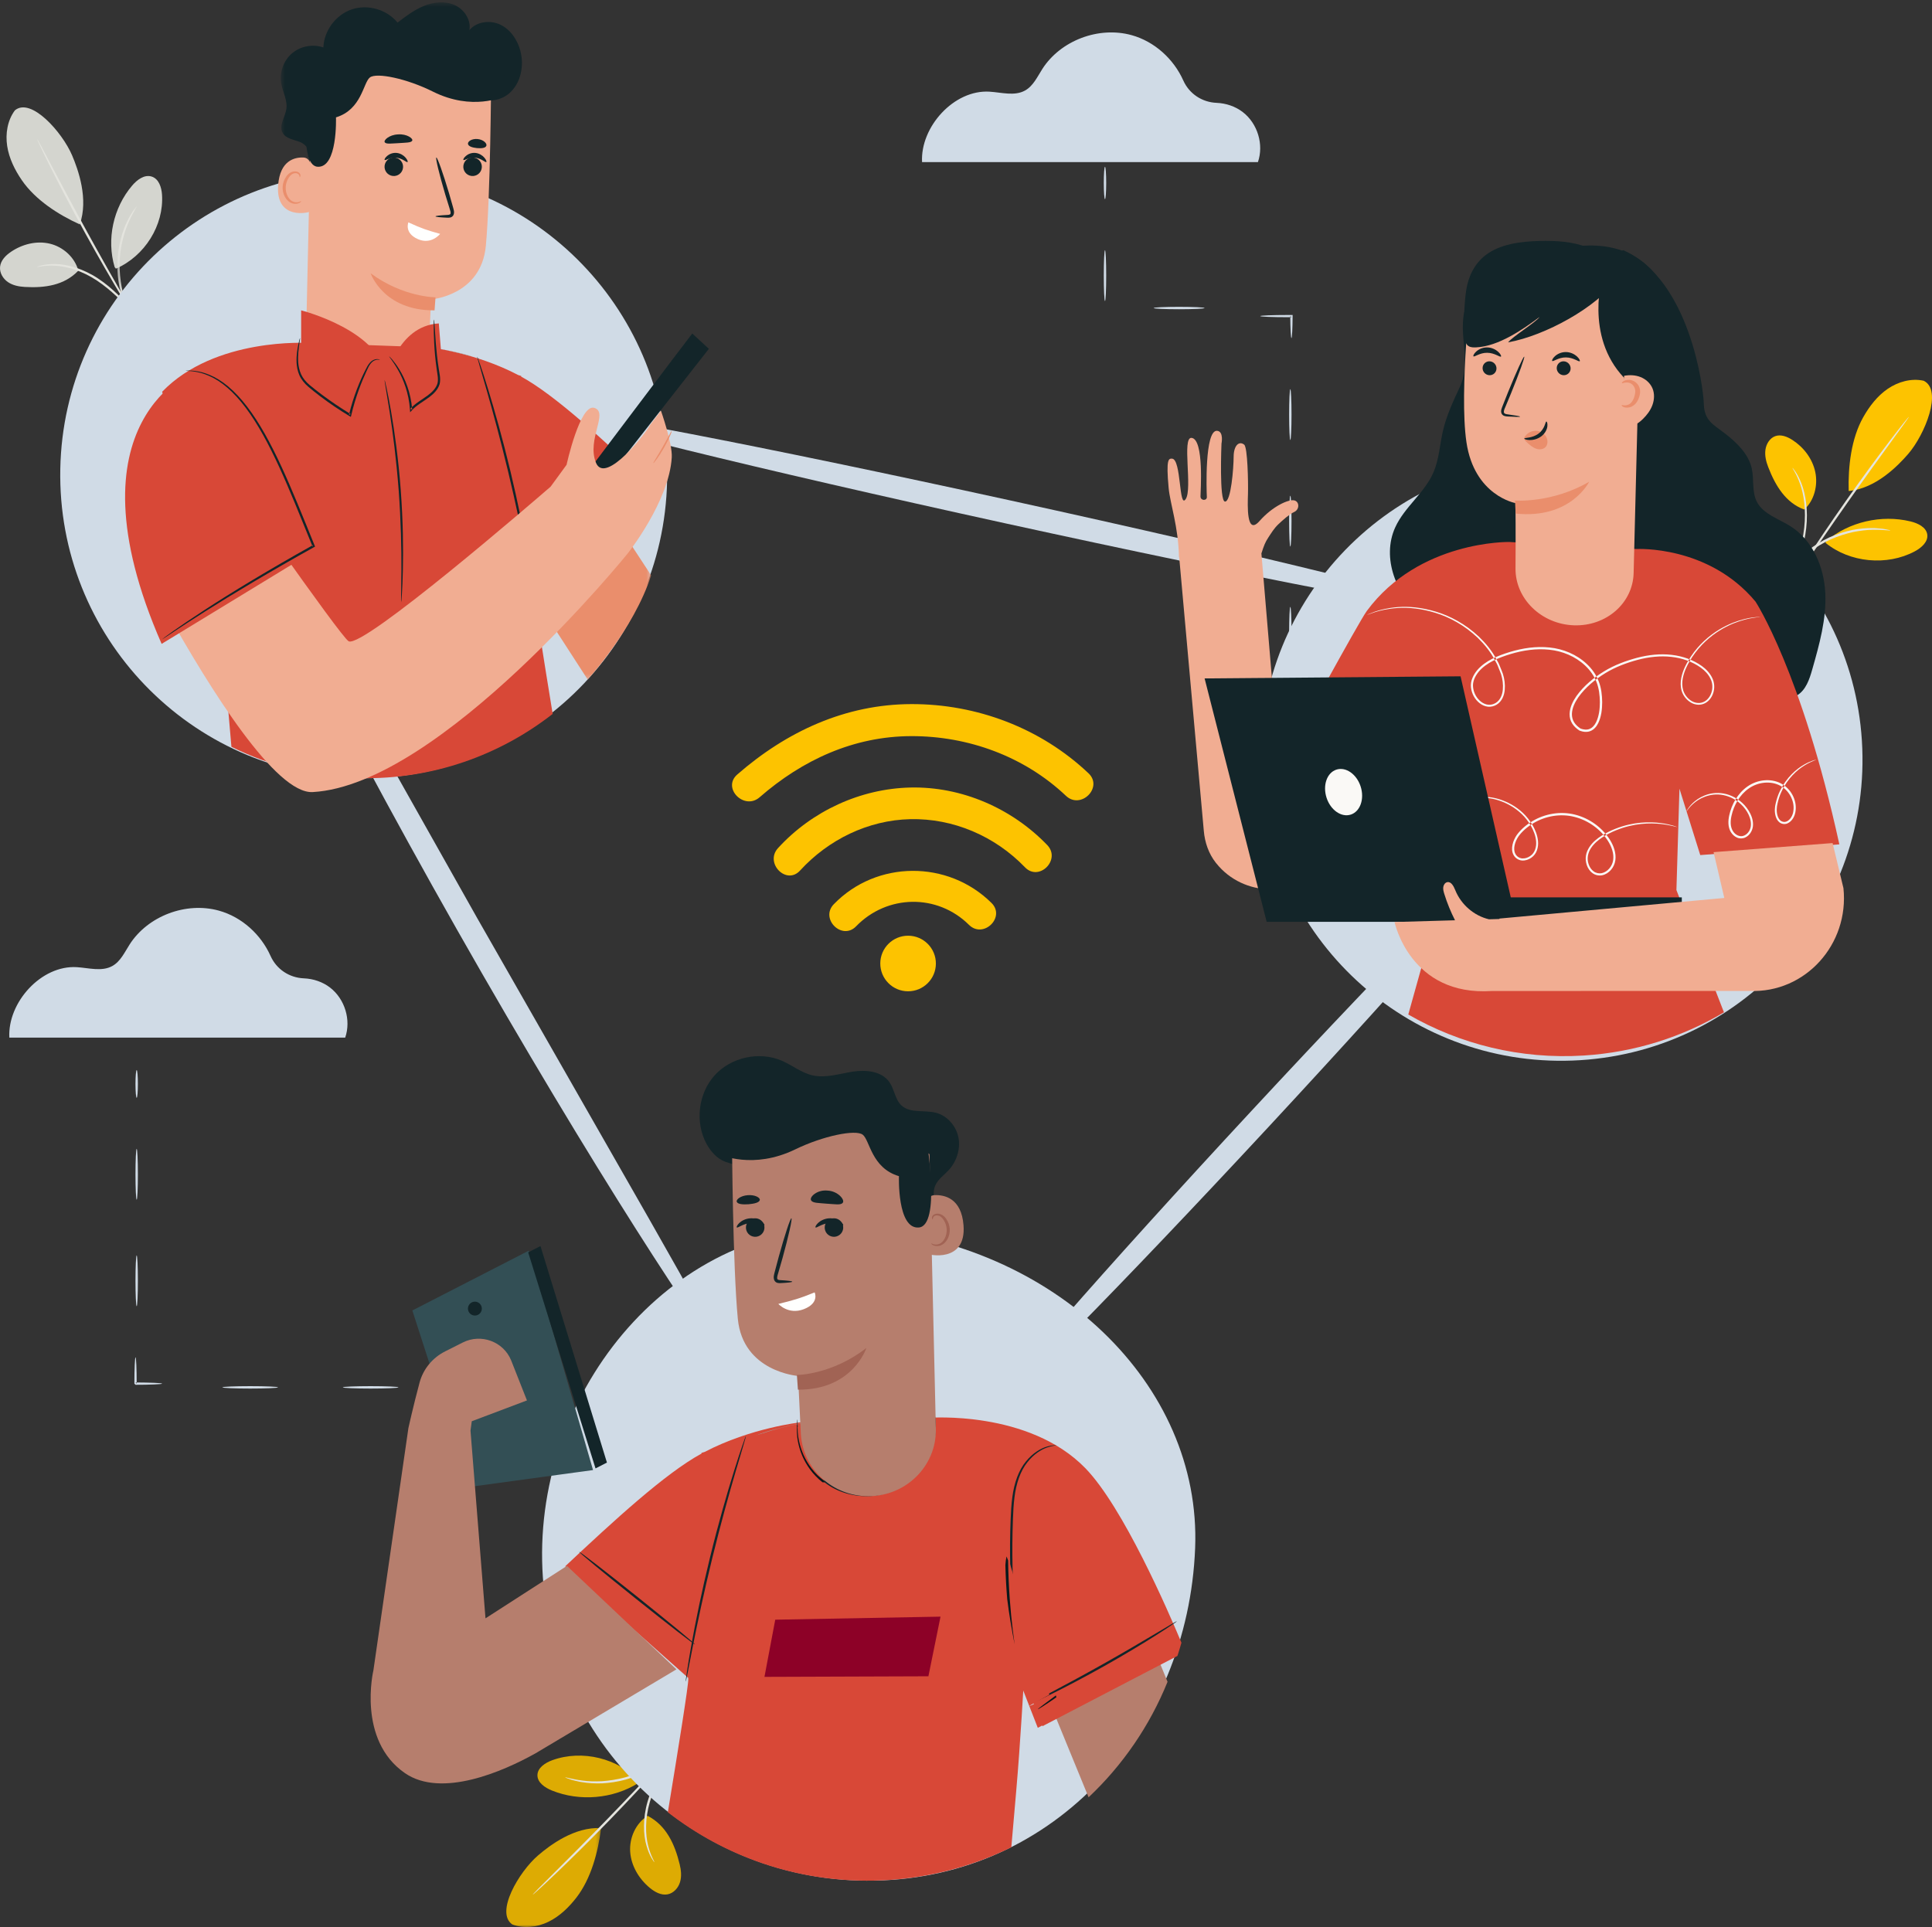 <svg width="417" height="416" viewBox="0 0 417 416" fill="none" xmlns="http://www.w3.org/2000/svg">
<rect x="0" y="0" width="417" height="416" fill="#333333" stroke="none"/>
<g id="2929906">
<path id="Fill 1" fill-rule="evenodd" clip-rule="evenodd" d="M415.199 82.193C412.537 81.607 409.694 82.403 407.443 83.942C405.194 85.483 403.486 87.707 402.147 90.084C399.559 94.684 398.873 100.722 399.018 106C404.849 105.463 409.607 100.608 411.866 97.993C415.437 93.861 419.384 84.221 415.199 82.193Z" fill="#FDC300"/>
<path id="Fill 3" fill-rule="evenodd" clip-rule="evenodd" d="M389.429 110C391.575 108.066 392.416 104.799 391.807 101.904C391.197 99.008 389.269 96.52 386.855 94.971C385.739 94.255 384.373 93.713 383.138 94.166C381.983 94.591 381.224 95.829 381.049 97.097C380.873 98.365 381.193 99.655 381.653 100.843C383.226 104.918 385.464 108.557 389.429 110Z" fill="#FDC300"/>
<path id="Fill 4" fill-rule="evenodd" clip-rule="evenodd" d="M386.005 127C385.976 126.985 386.081 126.62 386.292 125.968C386.541 125.219 386.844 124.301 387.203 123.221C387.95 120.904 388.994 117.669 389.422 113.937C389.845 110.206 389.347 106.76 388.534 104.495C387.739 102.207 386.804 101.063 386.88 101.001C386.898 100.982 387.141 101.249 387.516 101.8C387.894 102.347 388.372 103.209 388.816 104.358C389.723 106.644 390.285 110.185 389.85 114.001C389.413 117.812 388.309 121.062 387.486 123.352C387.068 124.5 386.706 125.417 386.448 126.045C386.188 126.673 386.031 127.013 386.005 127Z" fill="#E4E4DE"/>
<path id="Fill 5" fill-rule="evenodd" clip-rule="evenodd" d="M411.998 90.001C412.013 90.011 411.93 90.147 411.76 90.397C411.554 90.691 411.302 91.046 411.001 91.475C410.281 92.465 409.321 93.788 408.153 95.395C405.743 98.7 402.432 103.278 398.842 108.384C395.254 113.492 392.068 118.163 389.774 121.553C388.658 123.196 387.738 124.55 387.049 125.562C386.749 125.991 386.5 126.348 386.294 126.642C386.116 126.886 386.016 127.01 386.002 126.999C385.987 126.991 386.06 126.848 386.211 126.586C386.396 126.277 386.62 125.905 386.891 125.454C387.488 124.477 388.374 123.075 389.486 121.354C391.707 117.912 394.85 113.206 398.443 108.092C402.036 102.98 405.395 98.433 407.876 95.18C409.117 93.554 410.133 92.247 410.85 91.356C411.18 90.95 411.454 90.613 411.683 90.335C411.878 90.105 411.985 89.989 411.998 90.001Z" fill="#E4E4DE"/>
<path id="Fill 6" fill-rule="evenodd" clip-rule="evenodd" d="M394.197 116.788C399.062 112.671 406.072 111.039 412.351 112.561C413.95 112.948 415.742 113.8 415.976 115.372C416.209 116.948 414.728 118.254 413.283 119.026C407.274 122.238 399.233 121.467 394 117.174" fill="#FDC300"/>
<path id="Fill 7" fill-rule="evenodd" clip-rule="evenodd" d="M408 114.503C407.985 114.607 406.506 114.314 404.108 114.371C402.91 114.388 401.488 114.553 399.938 114.867C398.395 115.215 396.727 115.731 395.056 116.48C393.395 117.252 391.907 118.177 390.626 119.117C389.365 120.087 388.298 121.056 387.49 121.955C385.856 123.739 385.091 125.057 385.003 124.998C384.974 124.98 385.152 124.647 385.505 124.056C385.676 123.756 385.899 123.399 386.198 123.013C386.492 122.623 386.803 122.158 387.223 121.71C388.011 120.764 389.073 119.746 390.344 118.737C391.636 117.755 393.151 116.797 394.848 116.008C396.554 115.244 398.265 114.729 399.844 114.399C401.432 114.105 402.885 113.974 404.104 114.004C404.714 113.983 405.263 114.056 405.746 114.092C406.228 114.12 406.639 114.188 406.972 114.257C407.641 114.382 408.006 114.467 408 114.503Z" fill="#E4E4DE"/>
<g id="Group 11">
<path id="Fill 8" fill-rule="evenodd" clip-rule="evenodd" d="M3.217 23.82C1.615 25.961 1.139 28.853 1.55 31.525C1.961 34.199 3.189 36.676 4.701 38.886C7.627 43.161 12.582 46.337 17.219 48.446C19.149 42.982 16.891 36.65 15.552 33.513C13.433 28.553 6.693 20.921 3.217 23.82Z" fill="#D4D5CF"/>
<path id="Fill 10" fill-rule="evenodd" clip-rule="evenodd" d="M16.91 58.426C16.132 55.51 13.591 53.275 10.741 52.601C7.89 51.927 4.821 52.702 2.374 54.358C1.241 55.124 0.155 56.207 0.015 57.597C-0.117 58.898 0.651 60.169 1.705 60.892C2.758 61.614 4.05 61.868 5.312 61.943C9.639 62.199 13.873 61.626 16.91 58.426Z" fill="#D4D5CF"/>
</g>
<path id="Fill 12" fill-rule="evenodd" clip-rule="evenodd" d="M30.998 69.999C30.972 70.022 30.694 69.748 30.212 69.234C29.659 68.636 28.982 67.905 28.184 67.044C26.467 65.217 24.067 62.668 20.915 60.565C17.762 58.466 14.409 57.487 11.967 57.368C9.512 57.218 8.019 57.723 8 57.614C7.992 57.586 8.354 57.441 9.035 57.279C9.715 57.113 10.727 56.977 11.983 57.003C14.49 57.03 17.959 57.982 21.184 60.131C24.402 62.28 26.785 64.9 28.443 66.796C29.272 67.752 29.919 68.544 30.357 69.1C30.795 69.656 31.024 69.975 30.998 69.999Z" fill="#E4E4DE"/>
<path id="Fill 13" fill-rule="evenodd" clip-rule="evenodd" d="M8.002 30C8.018 29.992 8.105 30.127 8.255 30.392C8.43 30.709 8.641 31.095 8.895 31.558C9.473 32.651 10.246 34.111 11.185 35.883C13.113 39.537 15.792 44.574 18.827 50.095C21.864 55.618 24.683 60.579 26.736 64.162C27.729 65.903 28.547 67.338 29.159 68.411C29.415 68.873 29.628 69.258 29.803 69.576C29.945 69.845 30.012 69.99 29.998 70C29.983 70.008 29.887 69.88 29.717 69.628C29.519 69.324 29.281 68.955 28.994 68.511C28.373 67.537 27.497 66.113 26.432 64.344C24.301 60.804 21.431 55.868 18.39 50.34C15.353 44.815 12.72 39.745 10.872 36.047C9.947 34.198 9.214 32.695 8.723 31.647C8.501 31.167 8.317 30.767 8.166 30.437C8.044 30.158 7.987 30.007 8.002 30Z" fill="#E4E4DE"/>
<path id="Fill 14" fill-rule="evenodd" clip-rule="evenodd" d="M24.744 57.663C22.968 51.671 24.428 44.873 28.527 40.058C29.57 38.832 31.129 37.635 32.699 38.104C34.272 38.573 34.861 40.421 34.968 42.007C35.41 48.61 31.264 55.277 25.022 58" fill="#D4D5CF"/>
<g id="Group 18">
<mask id="mask0" mask-type="alpha" maskUnits="userSpaceOnUse" x="25" y="44" width="105" height="373">
<path id="Clip 16" fill-rule="evenodd" clip-rule="evenodd" d="M25.309 44.516H129.729V416H25.309V44.516Z" fill="white"/>
</mask>
<g mask="url(#mask0)">
<path id="Fill 15" fill-rule="evenodd" clip-rule="evenodd" d="M29.53 44.517C29.616 44.574 28.735 45.773 27.775 47.94C27.284 49.018 26.832 50.356 26.454 51.872C26.109 53.396 25.859 55.101 25.811 56.905C25.789 58.71 25.972 60.424 26.258 61.961C26.576 63.49 26.977 64.847 27.425 65.942C28.3 68.145 29.133 69.376 29.045 69.431C29.016 69.45 28.8 69.151 28.43 68.591C28.239 68.312 28.02 67.966 27.808 67.538C27.591 67.112 27.313 66.641 27.096 66.079C26.599 64.982 26.154 63.611 25.805 62.054C25.488 60.492 25.287 58.74 25.311 56.895C25.358 55.052 25.628 53.311 26.005 51.762C26.415 50.22 26.913 48.867 27.453 47.791C27.691 47.237 27.986 46.776 28.22 46.361C28.448 45.941 28.681 45.603 28.881 45.333C29.274 44.787 29.502 44.497 29.53 44.517Z" fill="#E4E4DE"/>
<path id="Fill 17" fill-rule="evenodd" clip-rule="evenodd" d="M110.581 415.452C113.08 416.409 115.955 416.048 118.363 414.877C120.769 413.706 122.748 411.792 124.391 409.674C127.568 405.578 129.106 399.807 129.729 394.654C123.991 394.33 118.671 398.36 116.101 400.573C112.038 404.074 106.813 412.874 110.581 415.452Z" fill="#DDAB03"/>
</g>
</g>
<path id="Fill 19" fill-rule="evenodd" clip-rule="evenodd" d="M139.788 392C137.204 393.612 135.81 396.773 136.021 399.785C136.232 402.799 137.91 405.61 140.251 407.551C141.334 408.448 142.709 409.21 144.097 408.948C145.394 408.701 146.392 407.572 146.772 406.323C147.153 405.072 147.007 403.721 146.698 402.452C145.636 398.098 143.801 394.079 139.788 392Z" fill="#DDAB03"/>
<path id="Fill 20" fill-rule="evenodd" clip-rule="evenodd" d="M145.997 377.001C146.026 377.018 145.854 377.355 145.521 377.949C145.132 378.632 144.656 379.469 144.096 380.454C142.914 382.569 141.267 385.524 140.243 389.062C139.222 392.6 139.285 396.016 139.874 398.343C140.438 400.69 141.327 401.952 141.232 401.999C141.209 402.015 140.974 401.715 140.63 401.12C140.285 400.527 139.87 399.614 139.536 398.429C138.844 396.067 138.723 392.547 139.769 388.929C140.816 385.316 142.534 382.358 143.795 380.28C144.433 379.239 144.974 378.414 145.358 377.85C145.741 377.285 145.968 376.983 145.997 377.001Z" fill="#E4E4DE"/>
<path id="Fill 21" fill-rule="evenodd" clip-rule="evenodd" d="M115.001 408.999C114.988 408.985 115.093 408.862 115.304 408.638C115.557 408.376 115.866 408.059 116.237 407.677C117.117 406.799 118.294 405.623 119.723 404.196C122.669 401.262 126.726 397.194 131.143 392.641C135.561 388.084 139.502 383.903 142.344 380.868C143.727 379.397 144.866 378.184 145.718 377.278C146.087 376.895 146.395 376.577 146.649 376.315C146.865 376.098 146.986 375.99 146.999 376.001C147.012 376.013 146.917 376.145 146.724 376.383C146.49 376.663 146.206 377.002 145.863 377.41C145.109 378.296 143.998 379.559 142.609 381.11C139.832 384.209 135.928 388.431 131.507 392.993C127.086 397.551 122.986 401.582 119.973 404.452C118.467 405.888 117.236 407.038 116.375 407.82C115.977 408.175 115.646 408.469 115.374 408.712C115.141 408.913 115.013 409.011 115.001 408.999Z" fill="#E4E4DE"/>
<path id="Fill 22" fill-rule="evenodd" clip-rule="evenodd" d="M137.746 384.938C132.306 388.335 125.127 388.957 119.152 386.546C117.631 385.932 115.99 384.831 116 383.234C116.01 381.634 117.674 380.548 119.22 379.987C125.652 377.652 133.482 379.568 138 384.581" fill="#DDAB03"/>
<path id="Fill 23" fill-rule="evenodd" clip-rule="evenodd" d="M122 383.706C122.03 383.608 123.434 384.103 125.788 384.395C126.962 384.553 128.376 384.601 129.937 384.525C131.496 384.415 133.202 384.164 134.943 383.69C136.679 383.192 138.267 382.525 139.655 381.811C141.027 381.068 142.209 380.295 143.129 379.552C144.983 378.083 145.921 376.935 145.998 377.003C146.025 377.025 145.802 377.318 145.372 377.831C145.163 378.093 144.893 378.403 144.544 378.728C144.201 379.057 143.831 379.458 143.354 379.825C142.448 380.616 141.264 381.433 139.875 382.216C138.472 382.968 136.853 383.664 135.079 384.172C133.301 384.655 131.553 384.899 129.961 384.986C128.366 385.037 126.926 384.951 125.738 384.747C125.139 384.678 124.612 384.529 124.146 384.426C123.678 384.328 123.287 384.203 122.97 384.089C122.334 383.872 121.989 383.739 122 383.706Z" fill="#E4E4DE"/>
<path id="Fill 29" fill-rule="evenodd" clip-rule="evenodd" d="M278.5 177C278.643 177 278.761 179.463 278.761 182.5C278.761 185.538 278.643 188 278.5 188C278.356 188 278.24 185.538 278.24 182.5C278.24 179.463 278.356 177 278.5 177Z" fill="#D4D5CF"/>
<path id="Fill 30" fill-rule="evenodd" clip-rule="evenodd" d="M278.5 153C278.643 153 278.761 155.463 278.761 158.5C278.761 161.538 278.643 164 278.5 164C278.356 164 278.24 161.538 278.24 158.5C278.24 155.463 278.356 153 278.5 153Z" fill="#D4D5CF"/>
<path id="Fill 31" fill-rule="evenodd" clip-rule="evenodd" d="M278.5 131C278.643 131 278.761 133.463 278.761 136.5C278.761 139.538 278.643 142 278.5 142C278.356 142 278.24 139.538 278.24 136.5C278.24 133.463 278.356 131 278.5 131Z" fill="#D0DBE6"/>
<path id="Fill 32" fill-rule="evenodd" clip-rule="evenodd" d="M278.5 107C278.643 107 278.761 109.463 278.761 112.5C278.761 115.538 278.643 118 278.5 118C278.356 118 278.24 115.538 278.24 112.5C278.24 109.463 278.356 107 278.5 107Z" fill="#D0DBE6"/>
<path id="Fill 33" fill-rule="evenodd" clip-rule="evenodd" d="M278.5 84C278.643 84 278.761 86.463 278.761 89.5C278.761 92.538 278.643 95 278.5 95C278.356 95 278.24 92.538 278.24 89.5C278.24 86.463 278.356 84 278.5 84Z" fill="#D0DBE6"/>
<path id="Fill 34" fill-rule="evenodd" clip-rule="evenodd" d="M272 68.239C272 68.108 274.652 68 277.924 68C278.204 68.001 278.479 68.002 278.743 68.003L279 68.004L278.998 68.24C278.98 70.934 278.874 73 278.743 73C278.614 73 278.506 70.934 278.489 68.24L278.743 68.477C278.479 68.478 278.204 68.479 277.924 68.48C274.652 68.48 272 68.372 272 68.239Z" fill="#D0DBE6"/>
<path id="Fill 35" fill-rule="evenodd" clip-rule="evenodd" d="M249 66.499C249 66.356 251.462 66.24 254.5 66.24C257.538 66.24 260 66.356 260 66.499C260 66.644 257.538 66.76 254.5 66.76C251.462 66.76 249 66.644 249 66.499Z" fill="#D0DBE6"/>
<path id="Fill 36" fill-rule="evenodd" clip-rule="evenodd" d="M238.5 54C238.643 54 238.761 56.463 238.761 59.5C238.761 62.538 238.643 65 238.5 65C238.356 65 238.24 62.538 238.24 59.5C238.24 56.463 238.356 54 238.5 54Z" fill="#D0DBE6"/>
<path id="Fill 37" fill-rule="evenodd" clip-rule="evenodd" d="M238.5 36C238.643 36 238.761 37.567 238.761 39.499C238.761 41.433 238.643 43 238.5 43C238.356 43 238.24 41.433 238.24 39.499C238.24 37.567 238.356 36 238.5 36Z" fill="#D0DBE6"/>
<path id="Fill 38" fill-rule="evenodd" clip-rule="evenodd" d="M98 299.5C98 299.356 99.342 299.24 101 299.24C102.657 299.24 104 299.356 104 299.5C104 299.644 102.657 299.76 101 299.76C99.342 299.76 98 299.644 98 299.5Z" fill="#D4D5CF"/>
<path id="Fill 39" fill-rule="evenodd" clip-rule="evenodd" d="M74 299.5C74 299.356 76.686 299.24 79.999 299.24C83.314 299.24 86 299.356 86 299.5C86 299.644 83.314 299.76 79.999 299.76C76.686 299.76 74 299.644 74 299.5Z" fill="#D0DBE6"/>
<path id="Fill 40" fill-rule="evenodd" clip-rule="evenodd" d="M48 299.5C48 299.356 50.688 299.24 54.001 299.24C57.314 299.24 60 299.356 60 299.5C60 299.644 57.314 299.76 54.001 299.76C50.688 299.76 48 299.644 48 299.5Z" fill="#D0DBE6"/>
<path id="Fill 41" fill-rule="evenodd" clip-rule="evenodd" d="M29.253 293C29.391 293 29.502 295.551 29.502 298.697C29.557 298.752 29.031 298.23 29.255 298.451H29.548L29.84 298.452C30.032 298.454 30.222 298.455 30.41 298.456C30.777 298.46 31.136 298.465 31.49 298.47C32.119 298.489 32.725 298.506 33.317 298.523C34.357 298.568 35 298.629 35 298.698C35 298.766 34.357 298.828 33.317 298.872C32.725 298.891 32.119 298.908 31.49 298.926C31.136 298.93 30.777 298.935 30.41 298.94C30.222 298.941 30.032 298.943 29.84 298.944L29.548 298.945H29.255C29.476 299.167 28.949 298.645 29.004 298.697C29.004 295.551 29.116 293 29.253 293Z" fill="#D0DBE6"/>
<path id="Fill 42" fill-rule="evenodd" clip-rule="evenodd" d="M29.5 271C29.644 271 29.76 273.462 29.76 276.499C29.76 279.537 29.644 282 29.5 282C29.357 282 29.24 279.537 29.24 276.499C29.24 273.462 29.357 271 29.5 271Z" fill="#D0DBE6"/>
<path id="Fill 43" fill-rule="evenodd" clip-rule="evenodd" d="M29.5 248C29.644 248 29.76 250.463 29.76 253.5C29.76 256.538 29.644 259 29.5 259C29.357 259 29.24 256.538 29.24 253.5C29.24 250.463 29.357 248 29.5 248Z" fill="#D0DBE6"/>
<path id="Fill 44" fill-rule="evenodd" clip-rule="evenodd" d="M29.5 231C29.644 231 29.76 232.344 29.76 234C29.76 235.658 29.644 237 29.5 237C29.357 237 29.24 235.658 29.24 234C29.24 232.344 29.357 231 29.5 231Z" fill="#D0DBE6"/>
<path id="Fill 45" fill-rule="evenodd" clip-rule="evenodd" d="M74.508 224C75.816 220.207 74.444 215.668 71.246 213.201C69.638 211.96 67.625 211.288 65.588 211.204C62.425 211.071 59.677 209.231 58.398 206.373C56.324 201.736 52.197 197.957 47.233 196.584C40.141 194.623 31.925 197.736 27.985 203.877C26.895 205.575 26.012 207.565 24.235 208.546C21.969 209.798 19.174 208.952 16.582 208.79C8.896 208.312 1.615 216.409 2.016 224H74.508Z" fill="#D0DBE6"/>
<path id="Fill 46" fill-rule="evenodd" clip-rule="evenodd" d="M271.508 35C272.816 31.207 271.445 26.667 268.246 24.201C266.638 22.96 264.625 22.288 262.588 22.203C259.426 22.071 256.677 20.231 255.399 17.373C253.324 12.736 249.198 8.957 244.234 7.584C237.141 5.624 228.925 8.735 224.985 14.876C223.896 16.575 223.013 18.564 221.235 19.546C218.969 20.799 216.174 19.951 213.582 19.79C205.896 19.311 198.615 27.409 199.016 35H271.508Z" fill="#D0DBE6"/>
<path id="Fill 47" fill-rule="evenodd" clip-rule="evenodd" d="M272.131 168.094C274.392 203.92 305.268 231.129 341.093 228.869C376.919 226.607 404.129 195.731 401.869 159.906C399.607 124.08 368.731 96.871 332.906 99.131C297.079 101.393 269.87 132.269 272.131 168.094Z" fill="#D0DBE6"/>
<path id="Fill 48" fill-rule="evenodd" clip-rule="evenodd" d="M257.956 334.21C256.42 373.072 227.775 405.23 188.855 405.986C149.935 406.742 117.771 375.834 117.014 336.949C116.256 298.065 147.301 262.192 186.114 265.174C227.513 268.355 259.356 298.755 257.956 334.21Z" fill="#D0DBE6"/>
<path id="Fill 49" fill-rule="evenodd" clip-rule="evenodd" d="M13.013 101.226C12.31 137.394 41.059 167.284 77.227 167.987C113.393 168.691 143.283 139.942 143.987 103.774C144.69 67.606 115.941 37.717 79.774 37.013C43.606 36.31 13.716 65.059 13.013 101.226Z" fill="#D0DBE6"/>
<path id="Fill 50" fill-rule="evenodd" clip-rule="evenodd" d="M329.969 179.024C330.999 179.968 305.877 208.705 273.866 243.205C241.844 277.717 215.059 304.919 214.031 303.976C213.002 303.034 238.118 274.301 270.14 239.79C302.151 205.29 328.941 178.081 329.969 179.024Z" fill="#D0DBE6"/>
<path id="Fill 51" fill-rule="evenodd" clip-rule="evenodd" d="M314.999 131.855C314.703 133.22 270.809 124.765 216.97 112.973C163.113 101.177 119.706 90.51 120.001 89.145C120.296 87.78 164.181 96.233 218.039 108.03C271.878 119.822 315.294 130.49 314.999 131.855Z" fill="#D0DBE6"/>
<path id="Fill 52" fill-rule="evenodd" clip-rule="evenodd" d="M154.957 290.991C154.381 291.348 147.566 281.565 137.246 265.304C126.922 249.044 113.15 226.272 98.647 200.708C84.148 175.131 71.669 151.616 63.011 134.405C54.35 117.195 49.449 106.321 50.049 106.008C50.678 105.679 56.689 115.966 66.139 132.724C75.581 149.497 88.612 172.645 103.008 198.217C117.559 223.688 130.734 246.749 140.282 263.463C149.813 280.175 155.558 290.617 154.957 290.991Z" fill="#D0DBE6"/>
<path id="Fill 53" fill-rule="evenodd" clip-rule="evenodd" d="M361.409 74C361.745 79.601 362.124 81.3 364.17 85.766C365.382 88.414 367.088 90.867 367.762 93.707C368.402 96.405 368.058 99.253 368.548 101.983C369.348 106.439 372.259 110.145 374.445 114.095C376.631 118.044 378.105 123.042 375.934 127L353.576 124.319L352 96.135L361.409 74Z" fill="#132529"/>
<path id="Fill 54" fill-rule="evenodd" clip-rule="evenodd" d="M316.839 65C313.951 71.187 317.968 77.375 315.079 83.562C313.647 86.629 312.205 89.723 311.441 93.025C310.753 95.999 310.615 99.132 309.414 101.936C307.5 106.404 303.155 109.425 301.142 113.848C298.161 120.402 301.328 128.613 307.027 132.96C312.727 137.306 320.292 138.39 327.417 137.886C331.736 137.581 336.115 136.71 339.833 134.469C343.549 132.226 346.53 128.436 347 124.089" fill="#132529"/>
<path id="Fill 55" fill-rule="evenodd" clip-rule="evenodd" d="M350.331 54C364.795 60.361 367.67 83.923 367.742 87.095C367.828 90.879 369.86 91.663 372.396 93.641C374.932 95.618 377.387 98.015 378.088 101.087C378.64 103.504 378.062 106.177 379.228 108.382C380.62 111.015 383.918 111.993 386.478 113.619C391.315 116.691 393.702 122.47 393.97 128.047C394.236 133.625 392.69 139.12 391.157 144.504C390.55 146.64 389.794 148.974 387.841 150.139C386.337 151.037 384.455 151.026 382.685 150.987C373.529 150.784 364.372 150.581 355.216 150.379C348.21 150.223 341.018 150.033 334.542 147.45C329.281 145.351 324.667 141.648 321.845 136.878C319.025 132.108 318.079 126.275 319.559 120.972C320.701 116.885 323.203 113.193 323.925 109.018C324.82 103.848 320.449 101.636 318.866 96.621C317.281 91.608 315.973 79.579 318.143 74.772" fill="#132529"/>
<path id="Fill 56" fill-rule="evenodd" clip-rule="evenodd" d="M366.98 184.594L362.491 170.255L361.836 192.148C361.836 192.148 367.66 207.106 372.096 218.538C363.19 223.833 352.931 227.169 341.869 227.865C328.112 228.73 315.063 225.408 303.962 219.012L310.877 194.256L307.581 166.256L298.459 179.256L279 160.511C279 160.511 293.245 134.285 295.011 131.892C306.273 116.636 325.729 117.001 325.729 117.001L353.254 118.521C353.254 118.521 368.733 117.657 378.9 129.864C378.9 129.864 388.838 144.977 397 182.277L366.98 184.594Z" fill="#D84837"/>
<path id="Fill 57" fill-rule="evenodd" clip-rule="evenodd" d="M380 133.161C380.001 133.169 379.865 133.189 379.601 133.223C379.339 133.265 378.94 133.278 378.43 133.379C377.404 133.531 375.898 133.876 374.068 134.615C372.259 135.38 370.108 136.567 368.072 138.487C367.057 139.445 366.069 140.575 365.205 141.897C364.364 143.221 363.535 144.716 363.212 146.42C363.054 147.265 363.044 148.167 363.299 149.021C363.556 149.865 364.117 150.651 364.881 151.181C365.634 151.72 366.656 151.945 367.551 151.595C368.448 151.264 369.11 150.421 369.403 149.477C369.705 148.524 369.658 147.457 369.191 146.525C368.744 145.585 367.989 144.779 367.1 144.135C365.309 142.849 363.07 142.056 360.728 141.803C358.379 141.54 355.921 141.805 353.513 142.436C351.113 143.083 348.689 143.972 346.485 145.321C344.29 146.669 342.205 148.375 340.668 150.529C339.928 151.605 339.311 152.837 339.28 154.127C339.268 154.765 339.42 155.405 339.771 155.946C340.113 156.49 340.613 156.938 341.177 157.299L341.132 157.277C341.769 157.51 342.482 157.615 343.097 157.357C343.716 157.11 344.185 156.549 344.499 155.911C345.129 154.616 345.308 153.082 345.314 151.585C345.296 150.106 345.126 148.606 344.593 147.257C344.073 145.9 343.203 144.689 342.15 143.697C340.031 141.698 337.222 140.544 334.395 140.26C331.555 139.956 328.72 140.395 326.085 141.181C323.473 141.972 320.856 143.021 319.178 144.985C318.383 145.957 317.787 147.163 317.946 148.371C318.076 149.568 318.693 150.726 319.627 151.458C320.09 151.822 320.638 152.077 321.204 152.134C321.77 152.192 322.345 152.051 322.829 151.751C323.816 151.154 324.267 149.993 324.367 148.886C324.475 147.763 324.321 146.629 323.996 145.581C323.821 145.058 323.591 144.552 323.394 144.044C323.288 143.794 323.202 143.535 323.079 143.294L322.689 142.586C321.711 140.673 320.361 139.068 318.953 137.69C316.08 134.963 312.82 133.217 309.792 132.295C306.762 131.361 303.99 131.101 301.759 131.248C299.526 131.393 297.822 131.808 296.704 132.167C296.164 132.358 295.744 132.506 295.438 132.614C295.151 132.712 295 132.751 295 132.751C295 132.751 295.138 132.682 295.419 132.568C295.721 132.448 296.137 132.284 296.671 132.073C297.786 131.681 299.493 131.232 301.746 131.055C303.996 130.877 306.802 131.111 309.876 132.032C312.948 132.94 316.265 134.684 319.201 137.44C320.64 138.832 322.024 140.46 323.032 142.406L323.432 143.127C323.559 143.373 323.649 143.637 323.759 143.892C323.962 144.413 324.198 144.923 324.38 145.464C324.724 146.557 324.89 147.732 324.781 148.926C324.681 150.095 324.202 151.405 323.058 152.109C322.511 152.452 321.828 152.629 321.162 152.561C320.492 152.496 319.868 152.201 319.352 151.796C318.312 150.982 317.647 149.742 317.494 148.415C317.412 147.754 317.52 147.043 317.781 146.427C318.027 145.802 318.386 145.216 318.821 144.696C320.611 142.601 323.302 141.541 325.946 140.729C328.623 139.926 331.52 139.469 334.449 139.779C337.366 140.069 340.287 141.26 342.496 143.343C343.597 144.376 344.512 145.647 345.061 147.08C345.626 148.517 345.797 150.056 345.815 151.583C345.808 153.132 345.637 154.71 344.949 156.129C344.604 156.825 344.066 157.498 343.287 157.813C342.508 158.136 341.654 157.994 340.951 157.736L340.928 157.727L340.906 157.713C340.298 157.322 339.737 156.827 339.345 156.202C338.945 155.582 338.768 154.837 338.783 154.12C338.823 152.668 339.494 151.376 340.262 150.254C341.863 148.019 343.989 146.294 346.232 144.917C348.495 143.54 350.953 142.644 353.395 141.991C355.846 141.355 358.362 141.088 360.779 141.366C363.191 141.635 365.49 142.454 367.355 143.801C368.281 144.477 369.084 145.333 369.564 146.354C370.068 147.367 370.122 148.564 369.783 149.594C369.459 150.622 368.725 151.569 367.686 151.949C366.652 152.347 365.487 152.073 364.668 151.479C363.833 150.892 363.237 150.044 362.959 149.12C362.689 148.195 362.71 147.242 362.879 146.359C363.23 144.582 364.086 143.077 364.951 141.735C365.838 140.398 366.852 139.259 367.889 138.298C369.972 136.37 372.161 135.194 373.998 134.448C375.856 133.727 377.38 133.41 378.417 133.287C379.453 133.158 380 133.161 380 133.161Z" fill="#FAF9F6"/>
<path id="Fill 58" fill-rule="evenodd" clip-rule="evenodd" d="M392 164C392.025 164.064 391.019 164.291 389.471 165.25C387.945 166.186 385.841 167.986 384.475 170.981C384.126 171.72 383.869 172.543 383.67 173.411C383.455 174.277 383.394 175.207 383.664 176.099C383.794 176.538 384.027 176.95 384.374 177.203C384.725 177.442 385.197 177.515 385.607 177.342C386.442 176.984 387 175.979 387.094 174.957C387.362 172.877 386.13 170.559 384.124 169.554C382.103 168.535 379.462 168.82 377.484 170.194C375.481 171.58 374.233 173.84 373.726 176.105C373.472 177.227 373.445 178.432 373.987 179.346C374.505 180.264 375.606 180.805 376.497 180.359C377.392 179.947 377.929 178.946 377.92 177.976C377.935 176.993 377.564 176.045 377.079 175.243C376.097 173.619 374.602 172.522 373.115 171.973C371.617 171.413 370.119 171.407 368.89 171.712C367.655 172.017 366.667 172.56 365.952 173.11C364.507 174.225 364.057 175.206 364.001 175.156C363.993 175.151 364.021 175.093 364.082 174.982C364.144 174.873 364.231 174.706 364.376 174.509C364.651 174.106 365.109 173.534 365.832 172.949C366.546 172.361 367.549 171.774 368.821 171.429C370.089 171.085 371.661 171.062 373.235 171.625C374.8 172.179 376.38 173.304 377.437 175.014C377.955 175.859 378.373 176.867 378.368 177.983C378.383 179.087 377.781 180.288 376.687 180.798C376.146 181.057 375.475 181.071 374.915 180.818C374.351 180.575 373.891 180.134 373.572 179.606C372.925 178.511 372.979 177.174 373.239 175.993C373.766 173.621 375.061 171.246 377.2 169.762C379.321 168.293 382.136 167.981 384.343 169.095C386.542 170.216 387.859 172.711 387.56 175.018C387.434 176.151 386.843 177.308 385.766 177.77C385.223 177.992 384.591 177.897 384.126 177.569C383.665 177.226 383.403 176.719 383.261 176.226C382.968 175.236 383.058 174.204 383.287 173.321C383.504 172.426 383.78 171.58 384.149 170.825C385.599 167.763 387.789 165.973 389.372 165.075C390.976 164.155 392 164 392 164Z" fill="#FAF9F6"/>
<path id="Fill 59" fill-rule="evenodd" clip-rule="evenodd" d="M362 178.543C361.997 178.551 361.917 178.537 361.763 178.501C361.582 178.455 361.359 178.399 361.084 178.33C360.486 178.197 359.601 177.993 358.441 177.879C356.148 177.636 352.664 177.666 348.797 179.244C347.834 179.631 346.858 180.128 345.903 180.731C344.96 181.343 344.034 182.102 343.382 183.11C342.724 184.107 342.458 185.405 342.902 186.604C343.109 187.19 343.462 187.746 343.969 188.107C344.465 188.48 345.117 188.617 345.735 188.494C346.979 188.219 348.013 187.002 348.185 185.648C348.376 184.26 347.86 182.816 347.081 181.571C345.5 179.055 342.851 177.107 339.815 176.347C336.769 175.572 333.549 176.18 331.007 177.685C329.743 178.435 328.587 179.406 327.763 180.536C327.375 181.119 327.067 181.759 326.921 182.424C326.768 183.08 326.777 183.782 327.077 184.331C327.361 184.89 327.935 185.259 328.534 185.314C329.142 185.362 329.766 185.159 330.266 184.806C331.323 184.114 331.657 182.78 331.551 181.602C331.451 180.401 330.99 179.287 330.441 178.302C329.868 177.327 329.201 176.457 328.45 175.741C326.952 174.301 325.255 173.403 323.706 172.866C322.146 172.331 320.711 172.182 319.556 172.209C317.223 172.256 316.018 172.88 316 172.79C315.996 172.782 316.071 172.749 316.219 172.693C316.396 172.63 316.614 172.552 316.882 172.455C317.474 172.276 318.371 172.063 319.551 172.013C320.725 171.956 322.19 172.078 323.792 172.598C325.382 173.121 327.133 174.017 328.692 175.483C329.472 176.213 330.17 177.102 330.772 178.107C331.35 179.123 331.842 180.276 331.96 181.567C332.021 182.208 331.967 182.886 331.746 183.529C331.535 184.178 331.089 184.772 330.515 185.169C329.946 185.573 329.235 185.82 328.494 185.766C327.751 185.702 327.029 185.244 326.676 184.552C326.299 183.864 326.302 183.044 326.466 182.32C326.627 181.582 326.955 180.895 327.373 180.263C328.268 179.031 329.44 178.053 330.762 177.261C333.4 175.689 336.753 175.051 339.933 175.858C343.097 176.652 345.845 178.675 347.492 181.307C348.303 182.614 348.87 184.161 348.654 185.713C348.442 187.261 347.306 188.616 345.826 188.949C345.087 189.096 344.292 188.922 343.707 188.475C343.11 188.043 342.718 187.405 342.489 186.751C342.265 186.088 342.197 185.386 342.306 184.712C342.409 184.03 342.698 183.43 343.037 182.883C343.747 181.802 344.723 181.024 345.699 180.403C346.686 179.792 347.681 179.298 348.667 178.914C352.621 177.35 356.155 177.38 358.463 177.684C360.8 177.994 362 178.543 362 178.543Z" fill="#FAF9F6"/>
<path id="Fill 60" fill-rule="evenodd" clip-rule="evenodd" d="M252.981 99.016C255.007 99.121 254.429 110.046 255.928 107.734C257.425 105.422 255.067 94.331 257.178 94.527C259.929 94.782 259.112 106.213 259.115 107.184C259.117 108.127 260.535 108.147 260.484 107.272C260.412 106.015 259.986 92.778 262.691 93.003C264.189 93.127 263.644 95.778 263.644 95.778C263.644 95.778 263.12 108.217 264.401 108.28C265.701 108.346 266.257 101.047 266.269 98.577C266.281 96.137 267.458 95.12 268.546 95.995C269.287 96.591 269.431 104.151 269.362 106.595C269.291 109.038 268.981 115.74 271.845 112.489C274.712 109.24 278.122 107.779 279.306 108.013C280.49 108.247 280.549 109.972 279.326 110.532C278.335 110.983 276.909 112.237 275.874 113.222C275.022 114.034 274.412 115.038 273.767 116.016C273.079 117.058 272.82 117.728 272.259 119.479L276.098 165.038L278.918 161.553L295 176.946L286.608 186.504C280.459 193.508 269.336 193.959 263.089 187.042C262.862 186.79 262.643 186.531 262.432 186.265C260.873 184.292 260.04 181.85 259.826 179.352L254.515 120.285L254.467 120.287C254.351 113.723 252.551 108.733 252.239 105.349C251.657 99.052 252.228 98.977 252.981 99.016Z" fill="#F1AD92"/>
<path id="Fill 61" fill-rule="evenodd" clip-rule="evenodd" d="M327.106 122.722C327.164 115.846 327.1 108.607 327.1 108.607C327.1 108.607 318.222 107.035 316.514 95.458C314.885 84.418 317.648 60.672 317.648 60.672C330.509 55.62 344.99 57.574 354 67.882L352.6 123.714C352.437 130.196 346.71 135.219 339.742 134.993C332.705 134.764 327.05 129.272 327.106 122.722Z" fill="#F1AD92"/>
<path id="Fill 62" fill-rule="evenodd" clip-rule="evenodd" d="M320.002 79.398C319.963 80.225 320.605 80.94 321.433 80.996C322.26 81.053 322.961 80.43 322.998 79.602C323.036 78.776 322.395 78.06 321.568 78.004C320.74 77.946 320.039 78.571 320.002 79.398Z" fill="#132529"/>
<path id="Fill 63" fill-rule="evenodd" clip-rule="evenodd" d="M318.023 76.912C318.208 77.158 319.363 76.132 320.991 76.16C322.616 76.16 323.801 77.206 323.979 76.963C324.067 76.857 323.88 76.416 323.364 75.943C322.857 75.472 321.988 75.009 320.975 75C319.961 74.993 319.104 75.439 318.61 75.902C318.105 76.366 317.932 76.803 318.023 76.912Z" fill="#132529"/>
<path id="Fill 64" fill-rule="evenodd" clip-rule="evenodd" d="M336.002 79.398C335.964 80.225 336.607 80.939 337.433 80.997C338.26 81.052 338.961 80.429 338.998 79.602C339.036 78.775 338.394 78.06 337.569 78.004C336.74 77.947 336.04 78.572 336.002 79.398Z" fill="#132529"/>
<path id="Fill 65" fill-rule="evenodd" clip-rule="evenodd" d="M335.023 77.912C335.208 78.158 336.364 77.132 337.991 77.16C339.615 77.16 340.8 78.206 340.979 77.963C341.067 77.857 340.881 77.416 340.364 76.943C339.857 76.472 338.988 76.01 337.975 76C336.962 75.992 336.105 76.439 335.61 76.902C335.106 77.367 334.932 77.803 335.023 77.912Z" fill="#132529"/>
<path id="Fill 66" fill-rule="evenodd" clip-rule="evenodd" d="M328.091 89.944C328.1 89.855 327.1 89.677 325.48 89.459C325.069 89.414 324.681 89.33 324.614 89.059C324.522 88.77 324.698 88.345 324.903 87.885C325.301 86.929 325.718 85.926 326.155 84.876C327.897 80.592 329.162 77.067 328.983 77.001C328.802 76.935 327.247 80.354 325.505 84.638C325.087 85.695 324.686 86.702 324.304 87.666C324.143 88.115 323.869 88.624 324.072 89.222C324.179 89.519 324.479 89.737 324.741 89.809C325.004 89.889 325.235 89.897 325.439 89.911C327.07 90.014 328.083 90.031 328.091 89.944Z" fill="#132529"/>
<path id="Fill 67" fill-rule="evenodd" clip-rule="evenodd" d="M327 108.061C327 108.061 335.006 108.669 343 104C343 104 339.036 112.119 327.129 110.869L327 108.061Z" fill="#EA8E6C"/>
<path id="Fill 68" fill-rule="evenodd" clip-rule="evenodd" d="M329.166 94.201C329.759 93.348 330.788 92.888 331.802 93.023C332.507 93.118 333.215 93.505 333.637 94.151C334.058 94.796 334.138 95.705 333.743 96.31C333.298 96.992 332.38 97.138 331.607 96.882C330.835 96.626 330.173 96.05 329.545 95.475C329.371 95.315 329.195 95.15 329.086 94.934C328.98 94.717 328.959 94.436 329.096 94.259" fill="#EA8E6C"/>
<path id="Fill 69" fill-rule="evenodd" clip-rule="evenodd" d="M333.769 91C333.528 90.984 333.506 92.509 332.116 93.577C330.728 94.648 329.016 94.458 329.001 94.671C328.978 94.765 329.379 94.971 330.103 94.997C330.813 95.028 331.852 94.823 332.702 94.171C333.55 93.516 333.922 92.634 333.984 92.009C334.053 91.372 333.879 90.993 333.769 91Z" fill="#132529"/>
<path id="Fill 70" fill-rule="evenodd" clip-rule="evenodd" d="M348.943 60.307C344.715 66.305 333.523 72.473 325.509 73.905C326.444 72.679 331.368 69.659 332.304 68.433C328.67 71.133 323.472 74.743 318.652 74.988C318.082 75.017 317.464 75.016 316.994 74.731C316.355 74.343 316.227 73.591 316.151 72.925C315.841 70.115 316.036 65.296 316.486 62.508C316.935 59.719 318.222 56.944 320.655 55.075C323.743 52.701 328.162 52.115 332.326 52.016C335.819 51.933 339.419 52.138 342.611 53.392C345.802 54.646 348.534 57.123 349 60.104" fill="#132529"/>
<path id="Fill 71" fill-rule="evenodd" clip-rule="evenodd" d="M361.809 86.562C362.392 83.612 362.857 80.812 362.964 78.944C363.306 73.061 361.582 51.352 341 53.1L345.953 59.328C345.953 59.328 341.886 72.487 350.546 81.561C350.546 81.561 351.037 86.872 357.067 93C357.067 93 360.557 92.896 361.809 86.562Z" fill="#132529"/>
<path id="Fill 72" fill-rule="evenodd" clip-rule="evenodd" d="M350.545 81.127C351.727 80.908 352.975 80.956 354.096 81.401C355.215 81.846 356.195 82.71 356.669 83.838C357.143 84.968 357.079 86.285 356.658 87.437C356.237 88.589 355.481 89.588 354.613 90.441C353.99 91.054 353.283 91.611 352.454 91.867C351.626 92.121 350.654 92.027 350 91.448" fill="#F1AD92"/>
<path id="Fill 73" fill-rule="evenodd" clip-rule="evenodd" d="M350.025 87.468C349.868 87.509 350.453 88.207 351.707 87.939C352.31 87.81 352.904 87.374 353.267 86.823C353.633 86.263 353.875 85.649 353.976 84.93C354.071 84.215 353.888 83.453 353.424 82.907C352.983 82.352 352.255 82.018 351.64 82.001C350.355 81.965 349.946 82.708 350.091 82.73C350.192 82.819 350.696 82.439 351.536 82.616C352.341 82.749 353.121 83.686 352.931 84.843C352.763 86.019 352.206 87.092 351.454 87.354C350.67 87.679 350.112 87.375 350.025 87.468Z" fill="#EA8E6C"/>
<path id="Fill 74" fill-rule="evenodd" clip-rule="evenodd" d="M363 199V193.724H326.084L315.246 146L260 146.457L273.397 199H363Z" fill="#132529"/>
<path id="Fill 75" fill-rule="evenodd" clip-rule="evenodd" d="M286.319 172.207C287.181 174.887 289.53 176.518 291.563 175.851C293.595 175.184 294.544 172.471 293.681 169.792C292.819 167.114 290.471 165.482 288.438 166.149C286.404 166.816 285.456 169.529 286.319 172.207Z" fill="#FAF9F6"/>
<path id="Fill 76" fill-rule="evenodd" clip-rule="evenodd" d="M314.049 198.667C313.12 196.839 312.336 194.931 311.73 192.963C311.586 192.493 311.449 192.003 311.513 191.515C311.577 191.026 311.896 190.539 312.365 190.442C313.231 190.263 313.767 191.341 314.106 192.178C315.368 195.304 318.175 197.708 321.383 198.456L323.632 198.391L323.643 198.296L372.17 193.851L369.855 183.961L395.546 182L397.887 191.737C399.153 203.9 389.625 214.385 377.727 213.922L322.042 213.937C304.33 215.128 301 199.043 301 199.043L314.049 198.667Z" fill="#F1AD92"/>
<path id="Fill 77" fill-rule="evenodd" clip-rule="evenodd" d="M248.701 355L227 368.58L234.959 388C242.294 381.087 248.147 372.594 252 363.067L248.701 355Z" fill="#B67E6D"/>
<path id="Fill 78" fill-rule="evenodd" clip-rule="evenodd" d="M255 354.626C252.16 347.822 242.419 325.353 234.265 316.956C222.056 304.384 200.567 306.076 200.567 306.076L172.654 307.07C172.654 307.07 162.04 308.238 152.093 313.441L151.407 313.652L151.416 313.796C143.603 318.043 132.539 328.233 122 338.121L134.612 349.841L148.572 362.249C148.572 362.249 148.518 362.338 148.548 362.497C148.694 363.25 146.28 378.262 144.144 391.234C156.408 400.762 171.884 406.312 188.612 405.986C199.264 405.778 209.315 403.207 218.282 398.789L219.325 386.798C220.277 375.926 221.002 362.464 221.002 362.464L225.011 372.645L254.132 357.482C254.44 356.538 254.73 355.587 255 354.626Z" fill="#D84837"/>
<path id="Fill 79" fill-rule="evenodd" clip-rule="evenodd" d="M201.666 305C201.682 304.997 201.724 305.172 201.789 305.511C201.866 305.848 201.924 306.353 201.974 307.009C202.06 308.315 201.958 310.252 201.251 312.504C200.53 314.731 199.149 317.283 196.824 319.35C194.526 321.435 191.234 322.802 187.698 322.984C184.161 323.142 180.758 322.096 178.277 320.24C175.772 318.409 174.162 316.001 173.235 313.854C172.322 311.681 172.04 309.763 172.004 308.454C171.993 307.798 172.003 307.288 172.049 306.946C172.082 306.603 172.107 306.424 172.125 306.426C172.182 306.429 172.103 307.15 172.2 308.443C172.295 309.73 172.628 311.601 173.56 313.705C174.507 315.783 176.107 318.101 178.546 319.853C180.957 321.625 184.247 322.621 187.675 322.468C191.1 322.291 194.284 320.984 196.521 318.989C198.786 317.01 200.165 314.548 200.913 312.385C201.645 310.202 201.803 308.307 201.777 307.017C201.755 305.72 201.609 305.009 201.666 305Z" fill="#132529"/>
<path id="Fill 80" fill-rule="evenodd" clip-rule="evenodd" d="M228 312.013C228.009 312.075 227.257 312.045 226.026 312.477C224.801 312.887 223.123 313.893 221.705 315.727C220.258 317.541 219.328 320.219 218.961 323.256C218.767 324.777 218.684 326.391 218.627 328.07C218.558 329.747 218.529 331.485 218.508 333.265C218.453 340.39 218.878 346.833 219.334 351.479C219.553 353.804 219.788 355.679 219.933 356.979C220.002 357.581 220.059 358.076 220.106 358.473C220.139 358.816 220.149 358.997 220.132 359C220.115 359.003 220.072 358.826 220.004 358.488C219.934 358.094 219.846 357.603 219.739 357.005C219.534 355.712 219.245 353.841 218.981 351.515C218.434 346.869 217.95 340.409 218.004 333.262C218.026 331.476 218.058 329.733 218.135 328.05C218.199 326.369 218.292 324.741 218.502 323.196C218.898 320.116 219.891 317.356 221.425 315.511C222.924 313.645 224.688 312.656 225.964 312.292C227.249 311.908 228 312.013 228 312.013Z" fill="#132529"/>
<path id="Fill 81" fill-rule="evenodd" clip-rule="evenodd" d="M160.996 310C161.014 310.006 160.972 310.193 160.875 310.545C160.759 310.948 160.613 311.453 160.434 312.075C160.021 313.466 159.459 315.367 158.772 317.686C157.381 322.428 155.544 329.001 153.748 336.32C151.956 343.641 150.545 350.317 149.586 355.161C149.123 357.535 148.744 359.477 148.466 360.901C148.338 361.534 148.234 362.05 148.152 362.461C148.073 362.818 148.024 363.003 148.007 363C147.99 362.997 148.004 362.806 148.05 362.445C148.107 362.029 148.18 361.508 148.271 360.869C148.47 359.502 148.796 357.529 149.23 355.096C150.099 350.231 151.456 343.533 153.251 336.201C155.048 328.873 156.944 322.304 158.425 317.584C159.165 315.225 159.788 313.321 160.245 312.015C160.461 311.406 160.637 310.909 160.778 310.513C160.905 310.171 160.979 309.994 160.996 310Z" fill="#132529"/>
<path id="Fill 82" fill-rule="evenodd" clip-rule="evenodd" d="M253.999 350.002C254.019 350.031 253.603 350.334 252.834 350.856C252.066 351.378 250.941 352.113 249.537 353.002C246.732 354.782 242.804 357.161 238.381 359.65C233.955 362.137 229.876 364.261 226.894 365.736C225.402 366.475 224.188 367.056 223.34 367.441C222.493 367.828 222.017 368.029 222 367.997C221.986 367.966 222.431 367.707 223.249 367.266C224.154 366.785 225.322 366.165 226.725 365.419C229.662 363.865 233.707 361.695 238.124 359.213C242.54 356.728 246.492 354.4 249.344 352.7C250.709 351.889 251.845 351.213 252.726 350.69C253.527 350.22 253.981 349.973 253.999 350.002Z" fill="#132529"/>
<path id="Fill 83" fill-rule="evenodd" clip-rule="evenodd" d="M149.999 354.998C149.908 355.107 144.238 350.719 137.336 345.198C130.433 339.676 124.91 335.112 125.001 335.002C125.092 334.892 130.76 339.28 137.665 344.802C144.567 350.323 150.09 354.889 149.999 354.998Z" fill="#132529"/>
<path id="Fill 84" fill-rule="evenodd" clip-rule="evenodd" d="M224.803 373L221 362L224.803 373L228 371.103V371.104L224.803 373Z" fill="#A4A6A3"/>
<path id="Fill 85" fill-rule="evenodd" clip-rule="evenodd" d="M228.14 370.688V370.687L228.86 370.312L228.14 370.688Z" fill="#896154"/>
<path id="Fill 86" fill-rule="evenodd" clip-rule="evenodd" d="M223.995 373L220.047 362.876C220.047 362.876 219.37 359.332 218.655 354.694C218.549 353.741 218.433 352.648 218.32 351.432C217.932 347.396 217.566 342.011 217.509 336L226.487 365.862C225.25 366.539 224.211 367.108 223.395 367.554C222.608 367.992 222.18 368.248 222.194 368.279C222.196 368.282 222.199 368.282 222.203 368.282C222.274 368.282 222.723 368.085 223.483 367.728C224.239 367.374 225.296 366.854 226.588 366.198L228 370.894L227.315 371.254L223.995 373ZM217.353 344.604C217.079 341.743 216.931 339.06 217.031 337.02C217.08 339.708 217.197 342.259 217.353 344.604Z" fill="#D84837"/>
<path id="Fill 87" fill-rule="evenodd" clip-rule="evenodd" d="M219 355C218.408 351.977 217.794 348.476 217.396 345.216C217.204 342.942 217.06 340.468 217 337.862C217.043 337.155 217.127 336.527 217.254 336L217.589 336.873C217.659 342.702 218.109 347.923 218.587 351.837C218.726 353.016 218.869 354.076 219 355Z" fill="#09181B"/>
<path id="Fill 88" fill-rule="evenodd" clip-rule="evenodd" d="M224.009 369C224.005 369 224.002 368.999 224 368.995C223.987 368.957 224.377 368.64 225.094 368.097C225.836 367.545 226.782 366.84 227.908 366L228 366.416C226.824 367.23 225.862 367.874 225.174 368.313C224.482 368.755 224.073 369 224.009 369Z" fill="#09181B"/>
<path id="Fill 89" fill-rule="evenodd" clip-rule="evenodd" d="M163 310C164.888 309.023 169.7 307.903 172.266 307.349C172.265 307.368 172.264 307.386 172.263 307.406C170.688 307.697 167.232 308.444 163 310ZM172.395 307.382C172.395 307.362 172.395 307.341 172.395 307.321C173.331 307.119 173.936 307 173.936 307L174 307.214L173.182 307.251C173.182 307.251 172.904 307.289 172.395 307.382Z" fill="#A4A6A3"/>
<path id="Fill 90" fill-rule="evenodd" clip-rule="evenodd" d="M177.6 320C170.642 319.846 156.558 313.012 162.376 310.13C162.477 310.08 162.596 310.029 162.73 309.977C166.784 308.873 170.095 308.343 171.604 308.136C171.58 308.434 171.576 308.817 171.585 309.281C171.622 310.495 171.906 312.275 172.827 314.291C173.723 316.2 175.251 318.329 177.6 320ZM178 319.733C175.645 318.124 174.087 316.033 173.156 314.154C172.215 312.201 171.879 310.465 171.783 309.27C171.745 308.804 171.733 308.417 171.73 308.12C172.217 308.053 172.484 308.027 172.484 308.027L173.268 308L178 319.733Z" fill="#D84837"/>
<path id="Fill 91" fill-rule="evenodd" clip-rule="evenodd" d="M177.75 320C177.679 320 177.606 319.999 177.533 319.997C175.374 318.316 173.969 316.174 173.146 314.253C172.299 312.225 172.037 310.434 172.004 309.212C171.996 308.746 171.999 308.36 172.021 308.06C172.022 308.046 172.023 308.033 172.024 308.019C172.062 308.013 172.1 308.006 172.137 308C172.137 308.014 172.137 308.029 172.137 308.043C172.14 308.343 172.151 308.732 172.186 309.201C172.274 310.403 172.582 312.15 173.448 314.115C174.303 316.006 175.736 318.109 177.901 319.729L178 319.996C177.918 319.999 177.834 320 177.75 320Z" fill="#09181B"/>
<path id="Fill 92" fill-rule="evenodd" clip-rule="evenodd" d="M165 362L167.328 349.657L203 349L200.386 361.876L165 362Z" fill="#8D0127"/>
<path id="Fill 93" fill-rule="evenodd" clip-rule="evenodd" d="M196.989 263.716C196.717 264.687 197.071 265.804 197.852 266.437C198.631 267.07 199.793 267.182 200.678 266.708C202.361 265.809 202.53 263.449 202.159 261.571C201.788 259.693 201.112 257.693 201.864 255.935C202.441 254.588 203.728 253.719 204.723 252.649C206.459 250.785 207.35 248.101 206.872 245.594C206.392 243.088 204.472 240.864 202.014 240.225C199.504 239.572 196.444 240.403 194.55 238.623C193.179 237.333 193.054 235.178 191.981 233.627C190.317 231.22 186.889 230.899 184.008 231.353C181.127 231.807 178.203 232.795 175.359 232.144C172.985 231.598 171.013 229.977 168.779 229.002C163.935 226.889 157.822 228.205 154.263 232.126C150.705 236.048 149.963 242.287 152.5 246.941C153.412 248.613 154.765 250.123 156.537 250.803" fill="#132529"/>
<path id="Fill 94" fill-rule="evenodd" clip-rule="evenodd" d="M187.432 323C179.652 323.013 173.233 317.051 172.848 309.456C172.528 303.129 172.259 297.036 172.259 297.036C172.259 297.036 160.349 296.186 159.25 284.703C158.151 273.219 158 246.663 158 246.663C171.14 239.861 187.015 240.541 199.49 248.44L200.623 249.158L201.999 308.584C202.087 316.511 195.543 322.987 187.432 323Z" fill="#B67E6D"/>
<path id="Fill 95" fill-rule="evenodd" clip-rule="evenodd" d="M179.372 263.103C178.323 263.45 177.754 264.582 178.102 265.63C178.45 266.678 179.581 267.245 180.629 266.898C181.677 266.55 182.246 265.418 181.898 264.37C181.55 263.322 180.419 262.754 179.372 263.103Z" fill="#132529"/>
<path id="Fill 96" fill-rule="evenodd" clip-rule="evenodd" d="M176.027 264.973C176.224 265.177 177.331 264.16 178.957 264.049C180.582 263.913 181.815 264.752 181.982 264.519C182.065 264.415 181.859 264.038 181.32 263.655C180.791 263.276 179.9 262.934 178.886 263.011C177.873 263.089 177.038 263.562 176.566 264.018C176.085 264.476 175.932 264.883 176.027 264.973Z" fill="#132529"/>
<path id="Fill 97" fill-rule="evenodd" clip-rule="evenodd" d="M162.37 263.103C161.323 263.45 160.755 264.582 161.102 265.63C161.449 266.678 162.581 267.245 163.63 266.898C164.677 266.55 165.245 265.418 164.898 264.37C164.551 263.322 163.419 262.754 162.37 263.103Z" fill="#132529"/>
<path id="Fill 98" fill-rule="evenodd" clip-rule="evenodd" d="M159.027 264.973C159.224 265.177 160.331 264.159 161.958 264.049C163.583 263.912 164.815 264.751 164.982 264.518C165.066 264.416 164.858 264.037 164.319 263.655C163.791 263.276 162.9 262.934 161.886 263.011C160.874 263.088 160.038 263.561 159.566 264.018C159.085 264.476 158.932 264.883 159.027 264.973Z" fill="#132529"/>
<path id="Fill 99" fill-rule="evenodd" clip-rule="evenodd" d="M171 276.69C171 276.567 170.055 276.449 168.526 276.36C168.13 276.349 167.814 276.281 167.769 276.064C167.678 275.822 167.797 275.372 167.958 274.867C168.265 273.799 168.575 272.717 168.9 271.584C170.189 266.911 171.05 263.069 170.822 263.001C170.595 262.933 169.364 266.665 168.075 271.338C167.772 272.477 167.484 273.565 167.199 274.64C167.091 275.126 166.861 275.702 167.116 276.361C167.251 276.69 167.58 276.909 167.845 276.957C168.112 277.018 168.334 276.999 168.523 276.992C170.052 276.919 170.999 276.813 171 276.69Z" fill="#132529"/>
<path id="Fill 100" fill-rule="evenodd" clip-rule="evenodd" d="M175.834 279C172.554 280.34 171.032 280.749 168 281.489C168 281.489 170.158 283.905 173.481 282.627C176.931 281.301 175.834 279 175.834 279Z" fill="#FFFFFE"/>
<path id="Fill 101" fill-rule="evenodd" clip-rule="evenodd" d="M172 296.829C172 296.829 179.492 296.829 187 291C187 291 184.058 300.108 172.22 299.999L172 296.829Z" fill="#A16354"/>
<path id="Fill 102" fill-rule="evenodd" clip-rule="evenodd" d="M200 259.751C199.987 258.838 200.718 258.052 201.673 258.008C203.879 257.908 207.507 258.677 207.964 264.492C208.616 272.799 200.203 270.88 200.169 270.643C200.143 270.458 200.042 262.983 200 259.751Z" fill="#B67E6D"/>
<path id="Fill 103" fill-rule="evenodd" clip-rule="evenodd" d="M201.007 268.424C201.047 268.396 201.181 268.51 201.471 268.6C201.754 268.688 202.229 268.731 202.711 268.543C203.688 268.171 204.414 266.78 204.331 265.34C204.291 264.613 204.047 263.933 203.69 263.381C203.348 262.816 202.86 262.437 202.348 262.394C201.836 262.328 201.502 262.604 201.405 262.836C201.297 263.067 201.373 263.223 201.323 263.239C201.297 263.261 201.107 263.119 201.154 262.785C201.179 262.624 201.274 262.428 201.484 262.261C201.698 262.092 202.026 261.991 202.381 262.001C203.118 261.996 203.828 262.521 204.221 263.127C204.655 263.734 204.949 264.496 204.994 265.313C205.077 266.923 204.232 268.488 202.887 268.908C202.232 269.096 201.658 268.964 201.353 268.793C201.041 268.615 200.976 268.439 201.007 268.424Z" fill="#A16354"/>
<path id="Fill 104" fill-rule="evenodd" clip-rule="evenodd" d="M181.926 259.616C181.542 260.232 180.203 259.945 178.462 259.852C176.725 259.679 175.366 259.761 175.049 259.091C174.689 258.394 176.371 256.793 178.611 257.022C180.856 257.135 182.357 258.98 181.926 259.616Z" fill="#132529"/>
<path id="Fill 105" fill-rule="evenodd" clip-rule="evenodd" d="M163.99 259.073C163.869 259.61 162.794 259.866 161.58 259.97C160.364 260.057 159.256 259.975 159.032 259.465C158.804 258.971 159.823 258.138 161.389 258.015C162.953 257.891 164.119 258.55 163.99 259.073Z" fill="#132529"/>
<path id="Fill 106" fill-rule="evenodd" clip-rule="evenodd" d="M155.471 249.254C155.471 249.254 162.504 252.566 171.656 248.121C177.663 245.204 184.664 243.778 186.207 244.953C187.751 246.128 188.077 252.151 194.027 253.909C194.027 253.909 193.618 265.4 198.326 264.989C203.034 264.58 200.092 246.783 200.092 246.783L188.574 241.31L176.005 239L164.163 240.624L155 243.066L155.471 249.254Z" fill="#132529"/>
<path id="Fill 107" fill-rule="evenodd" clip-rule="evenodd" d="M114.123 270C114.536 270.665 128 317.354 128 317.354L101.287 321L89 282.901L114.123 270Z" fill="#334F55"/>
<path id="Fill 108" fill-rule="evenodd" clip-rule="evenodd" d="M128.537 317L131 315.738L116.655 269L114 270.356L128.537 317Z" fill="#132529"/>
<path id="Fill 109" fill-rule="evenodd" clip-rule="evenodd" d="M103.966 282.185C104.141 282.994 103.624 283.792 102.815 283.966C102.004 284.141 101.208 283.624 101.033 282.815C100.86 282.006 101.376 281.208 102.185 281.034C102.995 280.859 103.793 281.376 103.966 282.185Z" fill="#132529"/>
<path id="Fill 110" fill-rule="evenodd" clip-rule="evenodd" d="M122.371 338.04L104.788 349.367L101.552 308.842L101.827 306.818L113.738 302.323L110.314 293.649C108.641 289.602 103.828 287.832 99.888 289.816C98.618 290.455 97.283 291.128 96.075 291.737C93.359 293.105 91.347 295.544 90.562 298.458C89.209 303.478 88.004 308.904 88.129 308.433H88.131H88.129L80.596 360.597C80.596 360.597 77.013 375.637 87.418 382.793C95.28 388.199 108.52 382.458 115.547 378.529L146 360.379L122.371 338.04Z" fill="#B67E6D"/>
<g id="Group 114">
<mask id="mask1" mask-type="alpha" maskUnits="userSpaceOnUse" x="60" y="0" width="81" height="147">
<path id="Clip 112" fill-rule="evenodd" clip-rule="evenodd" d="M60.594 0.506H140.541V146.69H60.594V0.506Z" fill="white"/>
</mask>
<g mask="url(#mask1)">
<path id="Fill 111" fill-rule="evenodd" clip-rule="evenodd" d="M140.541 124.202L128.703 106.142L108.75 118.714L126.839 146.689C126.839 146.689 136.791 135.861 140.541 124.202Z" fill="#EA8E6C"/>
<path id="Fill 113" fill-rule="evenodd" clip-rule="evenodd" d="M66.382 33.878C67.359 32.8 66.035 31.115 64.671 30.618C63.306 30.121 61.607 29.892 60.954 28.591C60.163 27.012 61.562 25.248 61.813 23.499C62.082 21.628 61.007 19.85 60.688 17.987C60.282 15.617 61.209 13.063 63.037 11.507C64.866 9.952 67.531 9.454 69.796 10.243C69.94 6.6 72.504 3.174 75.953 2.018C79.4 0.863 83.503 2.053 85.802 4.876C87.6 3.506 89.426 2.119 91.52 1.272C93.614 0.425 96.046 0.167 98.111 1.082C100.177 1.998 101.71 4.278 101.311 6.506C102.874 4.643 105.782 4.278 107.976 5.32C110.169 6.363 111.66 8.568 112.3 10.917C113.192 14.197 112.414 18.069 109.804 20.241C107.195 22.413 102.727 22.211 100.795 19.416" fill="#132529"/>
</g>
</g>
<path id="Fill 115" fill-rule="evenodd" clip-rule="evenodd" d="M79.243 89C86.316 89.011 92.152 83.418 92.502 76.292C92.793 70.355 93.037 64.64 93.037 64.64C93.037 64.64 103.865 63.841 104.864 53.066C105.863 42.292 106 17.375 106 17.375C94.055 10.993 79.622 11.631 68.281 19.043L67.252 19.716L66.001 75.475C65.92 82.911 71.869 88.988 79.243 89Z" fill="#F1AD92"/>
<path id="Fill 116" fill-rule="evenodd" clip-rule="evenodd" d="M85.629 34.102C86.678 34.451 87.246 35.582 86.898 36.629C86.551 37.678 85.419 38.246 84.371 37.897C83.323 37.55 82.754 36.419 83.102 35.37C83.45 34.323 84.581 33.755 85.629 34.102Z" fill="#132529"/>
<path id="Fill 117" fill-rule="evenodd" clip-rule="evenodd" d="M87.978 34.973C87.813 35.178 86.89 34.16 85.535 34.049C84.181 33.913 83.154 34.751 83.015 34.52C82.946 34.415 83.118 34.037 83.567 33.655C84.007 33.276 84.749 32.935 85.594 33.011C86.439 33.088 87.135 33.561 87.528 34.017C87.929 34.477 88.057 34.882 87.978 34.973Z" fill="#132529"/>
<path id="Fill 118" fill-rule="evenodd" clip-rule="evenodd" d="M102.629 34.102C103.677 34.451 104.246 35.582 103.898 36.629C103.55 37.678 102.419 38.246 101.37 37.897C100.322 37.55 99.754 36.419 100.102 35.37C100.449 34.323 101.581 33.755 102.629 34.102Z" fill="#132529"/>
<path id="Fill 119" fill-rule="evenodd" clip-rule="evenodd" d="M104.977 34.973C104.813 35.178 103.891 34.16 102.535 34.049C101.181 33.912 100.155 34.751 100.015 34.519C99.946 34.415 100.118 34.037 100.567 33.655C101.007 33.275 101.75 32.934 102.595 33.011C103.438 33.088 104.134 33.561 104.528 34.018C104.93 34.477 105.057 34.883 104.977 34.973Z" fill="#132529"/>
<path id="Fill 120" fill-rule="evenodd" clip-rule="evenodd" d="M94 46.712C93.999 46.597 94.944 46.489 96.473 46.406C96.87 46.395 97.186 46.333 97.231 46.131C97.321 45.906 97.204 45.488 97.042 45.02C96.735 44.028 96.425 43.024 96.099 41.972C94.81 37.632 93.95 34.064 94.177 34.001C94.404 33.937 95.635 37.403 96.925 41.742C97.227 42.8 97.516 43.811 97.801 44.809C97.909 45.26 98.139 45.794 97.884 46.406C97.749 46.712 97.421 46.915 97.155 46.961C96.888 47.016 96.666 46.998 96.477 46.993C94.947 46.925 94 46.827 94 46.712Z" fill="#132529"/>
<path id="Fill 121" fill-rule="evenodd" clip-rule="evenodd" d="M88.145 48C91.015 49.34 92.348 49.749 95 50.489C95 50.489 93.112 52.905 90.204 51.627C87.185 50.3 88.145 48 88.145 48Z" fill="#FFFFFE"/>
<path id="Fill 122" fill-rule="evenodd" clip-rule="evenodd" d="M94 64.181C94 64.181 87.007 64.18 80 59C80 59 82.745 67.095 93.795 66.999L94 64.181Z" fill="#EA8E6C"/>
<path id="Fill 123" fill-rule="evenodd" clip-rule="evenodd" d="M67 35.616C67.01 34.773 66.371 34.048 65.536 34.007C63.606 33.915 60.431 34.626 60.032 39.992C59.46 47.659 66.822 45.89 66.852 45.671C66.875 45.5 66.963 38.599 67 35.616Z" fill="#F1AD92"/>
<path id="Fill 124" fill-rule="evenodd" clip-rule="evenodd" d="M64.993 43.424C64.954 43.395 64.818 43.509 64.528 43.6C64.246 43.687 63.771 43.73 63.289 43.543C62.313 43.171 61.586 41.779 61.669 40.34C61.709 39.613 61.953 38.933 62.31 38.381C62.653 37.816 63.139 37.437 63.651 37.393C64.164 37.328 64.498 37.604 64.595 37.837C64.702 38.067 64.627 38.222 64.677 38.238C64.702 38.261 64.893 38.119 64.846 37.784C64.82 37.623 64.726 37.429 64.517 37.261C64.302 37.091 63.974 36.99 63.619 37.001C62.882 36.997 62.171 37.52 61.778 38.126C61.345 38.733 61.05 39.496 61.006 40.312C60.923 41.922 61.769 43.489 63.113 43.908C63.768 44.097 64.342 43.963 64.647 43.793C64.958 43.614 65.025 43.439 64.993 43.424Z" fill="#EA8E6C"/>
<path id="Fill 125" fill-rule="evenodd" clip-rule="evenodd" d="M83.063 30.745C83.392 31.155 84.54 30.962 86.033 30.901C87.522 30.785 88.687 30.839 88.959 30.393C89.266 29.928 87.825 28.862 85.905 29.015C83.981 29.09 82.694 30.32 83.063 30.745Z" fill="#132529"/>
<path id="Fill 126" fill-rule="evenodd" clip-rule="evenodd" d="M101.008 31.072C101.105 31.61 101.966 31.865 102.936 31.97C103.909 32.057 104.796 31.974 104.975 31.464C105.156 30.97 104.342 30.137 103.089 30.015C101.837 29.89 100.906 30.55 101.008 31.072Z" fill="#132529"/>
<path id="Fill 127" fill-rule="evenodd" clip-rule="evenodd" d="M108.561 20.859C108.561 20.859 101.986 24.045 93.43 19.771C87.815 16.965 81.27 15.596 79.828 16.725C78.385 17.855 78.08 23.645 72.518 25.336C72.518 25.336 72.9 36.383 68.499 35.99C64.098 35.596 66.849 18.485 66.849 18.485L77.615 13.222L89.364 11L100.435 12.562L109 14.91L108.561 20.859Z" fill="#132529"/>
<path id="Fill 128" fill-rule="evenodd" clip-rule="evenodd" d="M35 84.573C46.419 72.751 66.518 74.041 66.518 74.041L92.624 74.975C92.624 74.975 102.553 76.073 111.855 80.966L112.495 81.165L112.488 81.299C119.795 85.294 130.143 94.874 140 104.173L128.204 115.194L115.148 126.861C115.148 126.861 115.198 126.946 115.17 127.094C115.034 127.802 117.291 141.918 119.29 154.116C107.818 163.074 93.344 168.294 77.699 167.987C67.736 167.792 58.336 165.374 49.95 161.219L48.974 149.943C48.084 139.721 47.405 127.063 47.405 127.063L35 84.573Z" fill="#D84837"/>
<path id="Fill 129" fill-rule="evenodd" clip-rule="evenodd" d="M103.004 77C103.02 76.994 103.091 77.161 103.209 77.482C103.342 77.86 103.505 78.329 103.704 78.899C104.127 80.13 104.705 81.925 105.389 84.151C106.758 88.603 108.509 94.799 110.17 101.714C111.826 108.631 113.076 114.95 113.875 119.542C114.275 121.837 114.574 123.699 114.756 124.989C114.837 125.588 114.904 126.079 114.957 126.477C114.997 126.817 115.009 126.997 114.993 127C114.976 127.003 114.929 126.828 114.856 126.493C114.778 126.1 114.68 125.614 114.562 125.022C114.303 123.67 113.952 121.839 113.524 119.607C112.637 115.038 111.333 108.74 109.679 101.833C108.021 94.929 106.328 88.728 105.047 84.254C104.417 82.071 103.898 80.279 103.517 78.958C103.354 78.376 103.221 77.899 103.113 77.514C103.025 77.182 102.987 77.005 103.004 77Z" fill="#132529"/>
<path id="Fill 130" fill-rule="evenodd" clip-rule="evenodd" d="M114.001 118.998C113.912 118.893 118.988 114.778 125.338 109.81C131.689 104.84 136.909 100.897 136.999 101.002C137.088 101.108 132.012 105.221 125.661 110.191C119.311 115.159 114.091 119.103 114.001 118.998Z" fill="#132529"/>
<path id="Fill 131" fill-rule="evenodd" clip-rule="evenodd" d="M43.029 136L39 134.056L44.26 118L47 126.653L43.029 136Z" fill="#A4A6A3"/>
<path id="Fill 132" fill-rule="evenodd" clip-rule="evenodd" d="M47.36 127L45 118.227L49.793 101C50.875 107.094 47.36 127 47.36 127Z" fill="#D84837"/>
<path id="Fill 133" fill-rule="evenodd" clip-rule="evenodd" d="M102 77C97.584 75.721 94.088 75.198 93 75.055C93.001 75.037 93.002 75.018 93.003 75C95.179 75.363 100.136 76.241 102 77Z" fill="#A4A6A3"/>
<path id="Fill 134" fill-rule="evenodd" clip-rule="evenodd" d="M92.997 74.612C92.79 74.582 92.679 74.569 92.679 74.569L92 74.541L92.053 74.388C92.053 74.388 92.415 74.45 93 74.558C92.999 74.576 92.998 74.594 92.997 74.612Z" fill="#CD8D73"/>
<path id="Fill 135" fill-rule="evenodd" clip-rule="evenodd" d="M87.255 87C87.168 87 87.084 86.999 87 86.996L91.527 76L92.26 76.024C92.26 76.024 92.379 76.036 92.603 76.064C93.665 76.193 97.074 76.662 101.38 77.811C101.506 77.859 101.618 77.906 101.714 77.953C107.215 80.623 93.68 87 87.255 87Z" fill="#D84837"/>
<path id="Fill 136" fill-rule="evenodd" clip-rule="evenodd" d="M65 75.879V67C65 67 82.7 71.462 83.342 81.839C83.342 81.839 85.594 70.369 94.713 69.819L96 85.953L85.389 95H74.632L66.113 87.799L65 76.595" fill="#D84837"/>
<path id="Fill 137" fill-rule="evenodd" clip-rule="evenodd" d="M86.588 130C86.573 129.999 86.564 129.83 86.562 129.508C86.567 129.129 86.573 128.663 86.579 128.1C86.607 126.878 86.632 125.11 86.642 122.926C86.663 118.559 86.545 112.525 86.054 105.885C85.555 99.244 84.776 93.269 84.107 88.967C83.773 86.815 83.487 85.075 83.278 83.876C83.188 83.322 83.114 82.864 83.053 82.49C83.008 82.173 82.99 82.004 83.005 82C83.021 81.996 83.067 82.157 83.142 82.469C83.225 82.837 83.326 83.289 83.449 83.836C83.711 85.024 84.046 86.755 84.419 88.903C85.17 93.198 86 99.184 86.5 105.843C86.994 112.503 87.061 118.557 86.959 122.932C86.909 125.119 86.836 126.888 86.754 128.108C86.713 128.671 86.68 129.134 86.653 129.512C86.625 129.834 86.603 130.001 86.588 130Z" fill="#132529"/>
<path id="Fill 138" fill-rule="evenodd" clip-rule="evenodd" d="M81.999 77.685C81.995 77.731 81.603 77.521 80.952 77.764C80.633 77.886 80.281 78.125 79.984 78.515C79.68 78.9 79.433 79.415 79.164 80C78.078 82.323 76.737 85.674 75.806 89.669L75.728 90L75.434 89.823C74.385 89.193 73.309 88.511 72.227 87.781C70.131 86.361 68.212 84.913 66.537 83.483C65.695 82.765 65.006 81.899 64.606 80.976C64.213 80.053 64.057 79.128 64.012 78.294C63.939 76.617 64.21 75.29 64.385 74.387C64.576 73.484 64.719 72.993 64.75 73C64.787 73.007 64.71 73.511 64.58 74.421C64.465 75.326 64.254 76.653 64.37 78.27C64.437 79.074 64.608 79.95 64.991 80.805C65.382 81.66 66.02 82.442 66.846 83.133C68.508 84.518 70.436 85.955 72.513 87.362C73.588 88.087 74.654 88.768 75.692 89.401L75.321 89.555C76.287 85.524 77.701 82.161 78.875 79.861C79.163 79.287 79.441 78.757 79.789 78.357C80.128 77.952 80.54 77.703 80.895 77.601C81.632 77.391 82.024 77.681 81.999 77.685Z" fill="#132529"/>
<path id="Fill 139" fill-rule="evenodd" clip-rule="evenodd" d="M93.669 69C93.703 68.999 93.749 69.485 93.809 70.364C93.877 71.334 93.962 72.581 94.067 74.08C94.19 75.645 94.376 77.506 94.695 79.555C94.82 80.567 95.172 81.665 94.898 82.885C94.551 84.085 93.638 84.99 92.669 85.722C91.305 86.732 89.87 87.494 88.902 88.578L88.524 89L88.487 88.436C88.245 84.823 87.03 81.853 85.941 79.926C84.845 77.982 83.94 76.99 84.003 76.94C84.022 76.923 84.262 77.157 84.664 77.624C85.063 78.094 85.611 78.81 86.201 79.775C87.377 81.689 88.683 84.701 88.961 88.404L88.546 88.263C89.584 87.089 91.059 86.306 92.371 85.328C93.305 84.632 94.134 83.77 94.429 82.766C94.675 81.745 94.37 80.654 94.244 79.622C93.949 77.553 93.797 75.677 93.717 74.102C93.638 72.526 93.619 71.251 93.617 70.37C93.617 69.489 93.635 69.002 93.669 69Z" fill="#132529"/>
<path id="Fill 140" fill-rule="evenodd" clip-rule="evenodd" d="M149.418 72C148.708 72.831 123 106.963 123 106.963L126.62 109L153 75.301L149.418 72Z" fill="#132529"/>
<path id="Fill 141" fill-rule="evenodd" clip-rule="evenodd" d="M46.7 98.919C46.7 98.919 73.644 137.683 75.267 138.444C78.466 139.945 115.327 108.108 118.843 105.062C119.326 104.415 120.327 103.051 122.29 100.335C122.29 100.335 125.198 87.035 128.302 88.056C131.406 89.078 126.601 94.815 128.622 99.869C130.644 104.921 139.9 92.868 140.272 91.787L142.659 88.669C142.659 88.669 145.162 95.763 144.992 98.725C144.448 108.213 135.466 119.5 135.466 119.5C135.466 119.5 95.125 169.444 67.491 170.993C59.532 171.44 45.389 148.87 35.933 131.946C30.223 121.726 33.074 108.85 42.537 101.953L46.7 98.919Z" fill="#F1AD92"/>
<path id="Fill 142" fill-rule="evenodd" clip-rule="evenodd" d="M141.005 99.999C140.92 99.954 141.924 98.439 143.02 96.509C144.122 94.582 144.898 92.969 144.993 93.001C145.077 93.028 144.441 94.7 143.331 96.643C142.226 98.588 141.082 100.042 141.005 99.999Z" fill="#EA8E6C"/>
<path id="Fill 143" fill-rule="evenodd" clip-rule="evenodd" d="M42.245 80C42.245 80 13.56 90.296 34.886 139L68 118.821L63.289 107.432L42.245 80Z" fill="#D84837"/>
<path id="Fill 144" fill-rule="evenodd" clip-rule="evenodd" d="M40.095 80.029C40.095 80.02 40.171 80.013 40.319 80.009C40.497 80.007 40.714 80.004 40.979 80C41.559 80.004 42.42 80.084 43.499 80.341C44.569 80.624 45.854 81.11 47.202 81.944C48.552 82.771 49.954 83.934 51.317 85.395C54.059 88.314 56.618 92.388 58.994 97.107C61.385 101.827 63.618 107.201 65.911 112.85C66.597 114.542 67.275 116.21 67.915 117.789L68 117.997L67.807 118.105C58.349 123.363 50.115 128.29 44.299 131.983C41.388 133.824 39.072 135.34 37.482 136.395C36.713 136.904 36.104 137.305 35.653 137.603C35.233 137.876 35.01 138.013 35 137.999C34.992 137.986 35.198 137.823 35.601 137.526C36.005 137.23 36.599 136.79 37.383 136.245C38.942 135.141 41.234 133.581 44.125 131.699C49.9 127.928 58.113 122.943 67.572 117.667L67.463 117.981C66.821 116.401 66.144 114.734 65.455 113.042C63.164 107.395 60.948 102.027 58.589 97.319C56.247 92.609 53.737 88.551 51.064 85.638C49.735 84.182 48.37 83.019 47.059 82.183C45.747 81.341 44.496 80.839 43.45 80.53C41.331 79.973 40.088 80.106 40.095 80.029Z" fill="#132529"/>
<path id="Fill 149" fill-rule="evenodd" clip-rule="evenodd" d="M202 208.029C201.984 211.341 199.286 214.015 195.972 214C192.658 213.985 189.986 211.286 190 207.972C190.015 204.658 192.714 201.985 196.028 202C199.341 202.015 202.014 204.715 202 208.029Z" fill="#FDC300"/>
<path id="Fill 150" fill-rule="evenodd" clip-rule="evenodd" d="M184.777 199.974C191.452 193.083 202.3 192.873 209.146 199.658C212.249 202.732 217.107 198.002 214.003 194.927C204.611 185.619 189.192 185.674 179.966 195.2C176.934 198.33 181.737 203.115 184.777 199.974Z" fill="#FDC300"/>
<path id="Fill 151" fill-rule="evenodd" clip-rule="evenodd" d="M163.954 172.113C173.223 164.032 184.29 158.946 196.682 158.915C208.964 158.884 221.076 163.28 230.072 171.8C233.285 174.844 238.168 169.988 234.942 166.934C224.638 157.174 210.819 151.965 196.713 152C182.454 152.035 169.78 157.914 159.127 167.202C155.783 170.118 160.627 175.014 163.954 172.113Z" fill="#FDC300"/>
<path id="Fill 152" fill-rule="evenodd" clip-rule="evenodd" d="M172.683 187.935C178.805 181.242 187.384 177.05 196.452 176.841C205.765 176.625 214.757 180.506 221.233 187.233C224.27 190.389 229.067 185.58 226.031 182.426C218.368 174.464 207.512 169.755 196.483 170.01C185.697 170.259 175.246 175.083 167.93 183.082C164.982 186.304 169.724 191.17 172.683 187.935Z" fill="#FDC300"/>
</g>
</svg>
